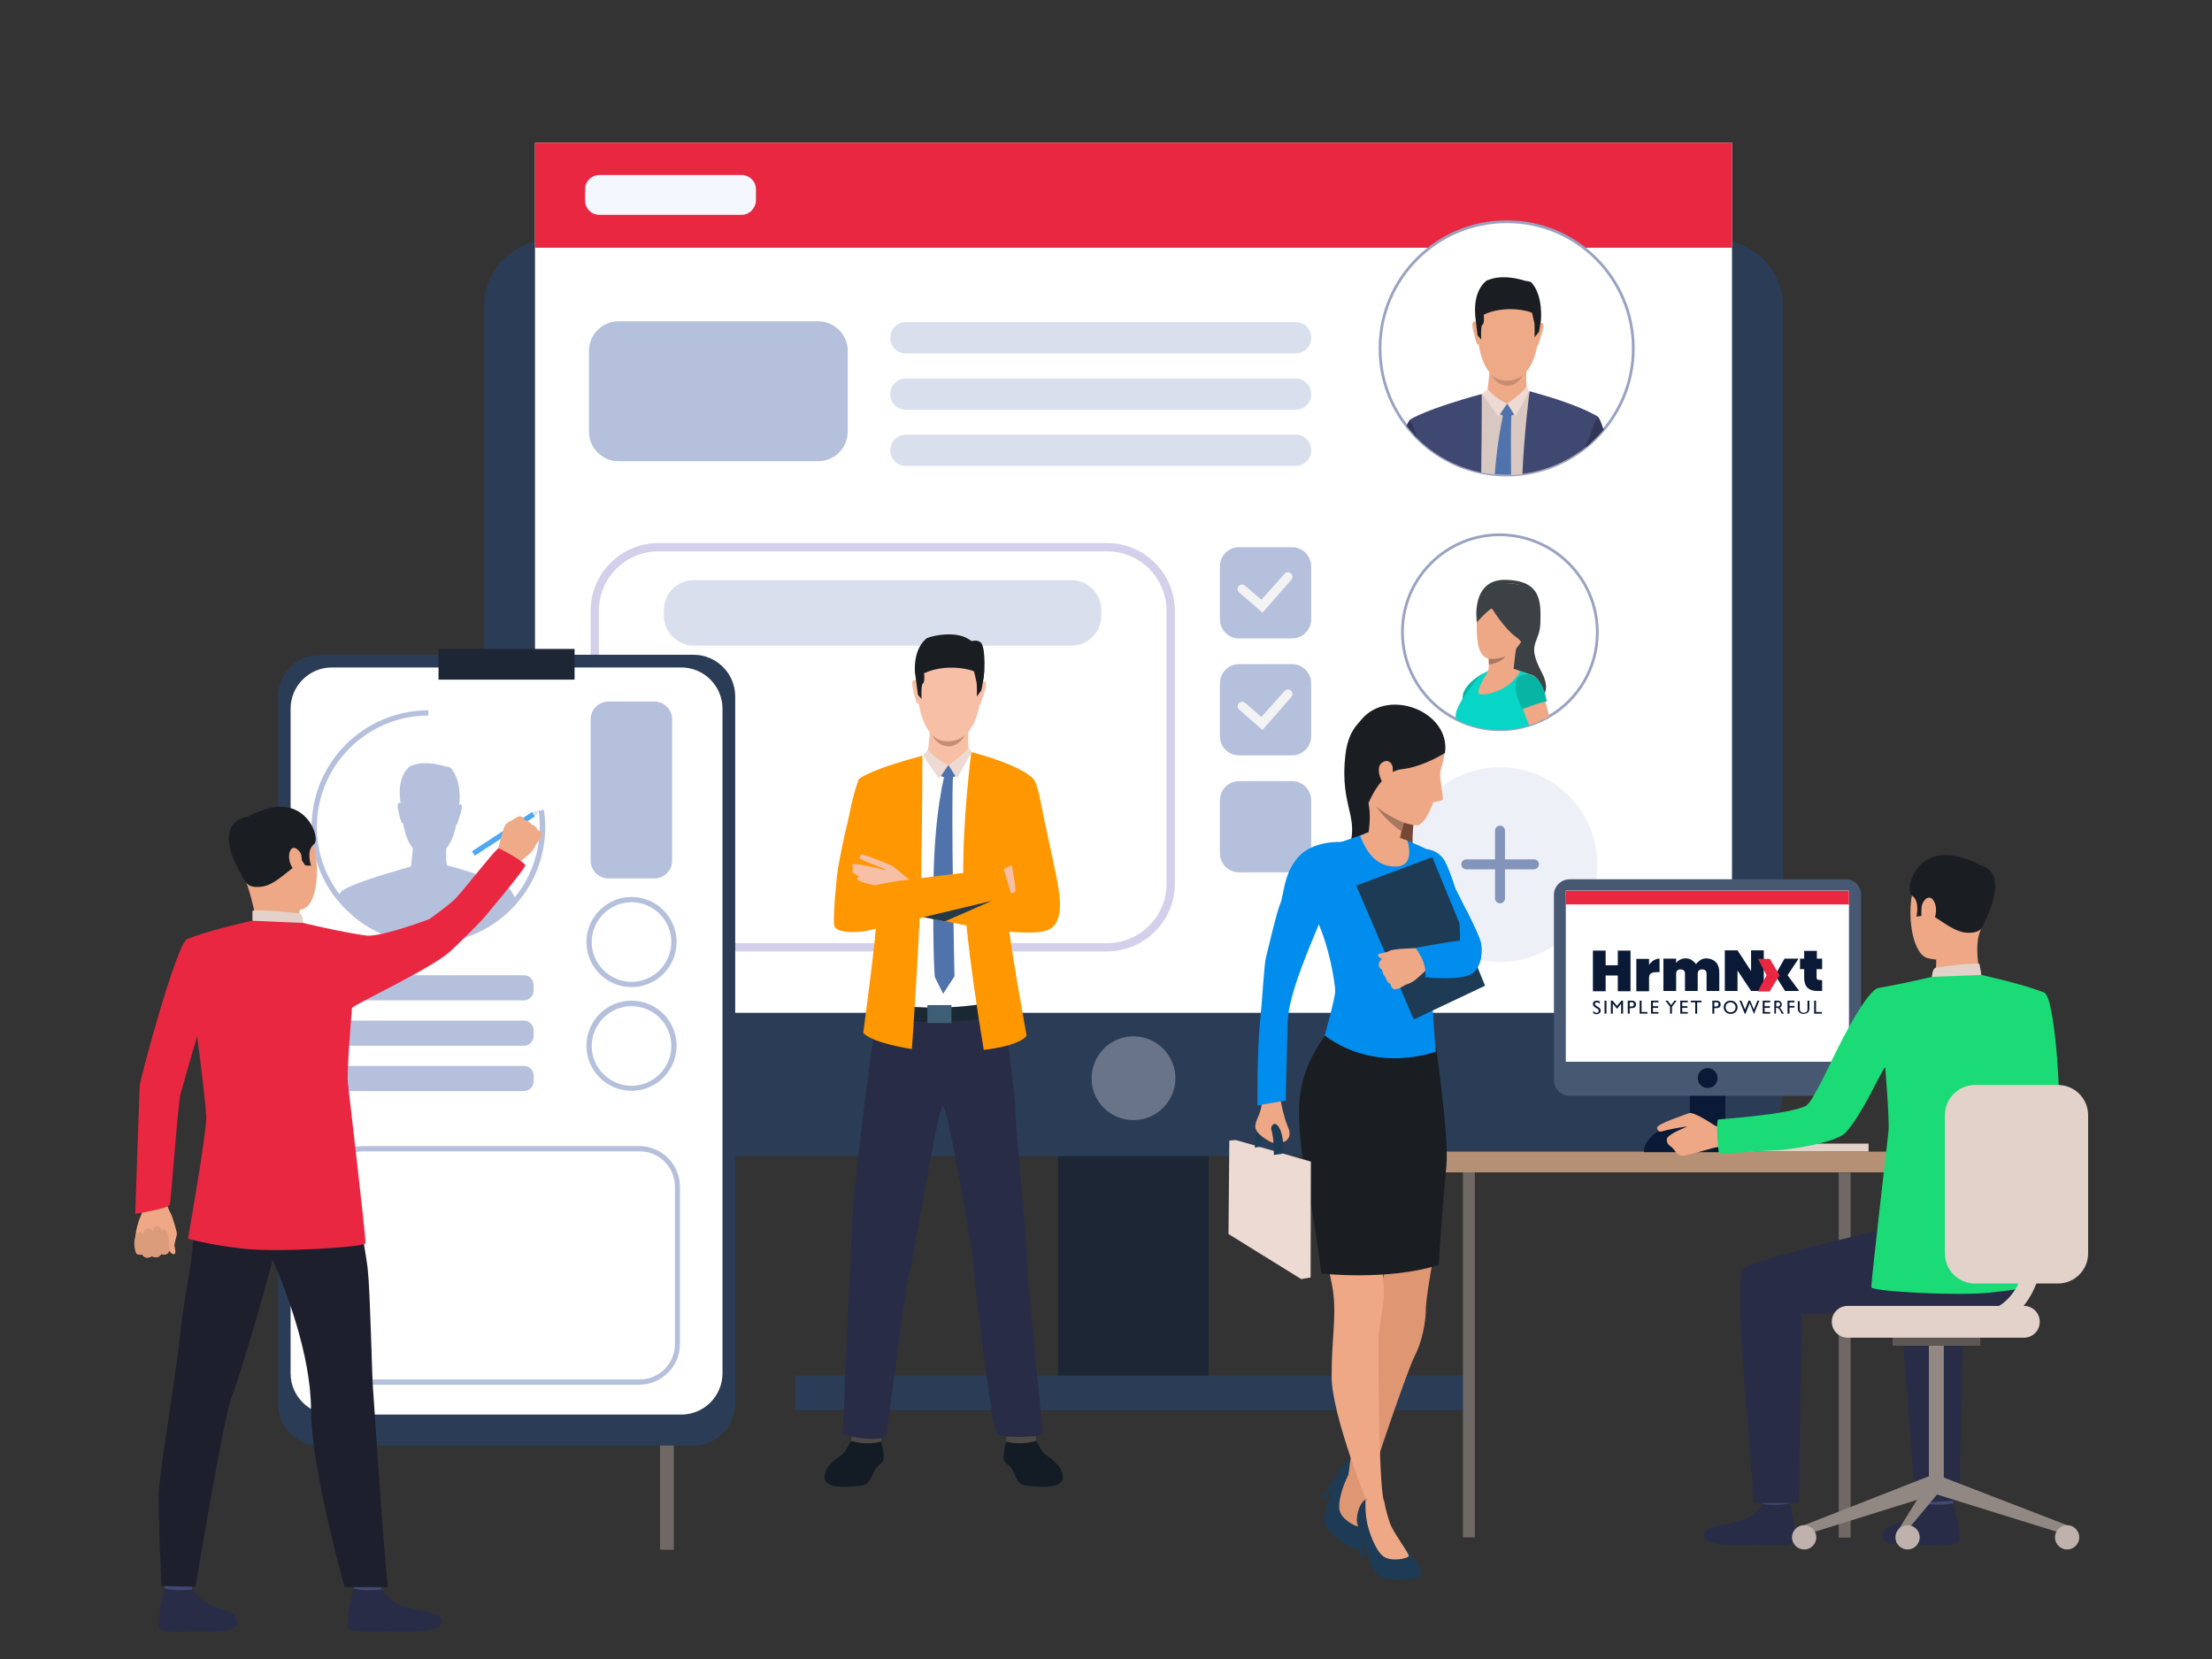 <?xml version="1.0" encoding="utf-8"?>
<!-- Generator: Adobe Illustrator 24.0.1, SVG Export Plug-In . SVG Version: 6.00 Build 0)  -->
<svg version="1.1" id="Layer_1" xmlns="http://www.w3.org/2000/svg" xmlns:xlink="http://www.w3.org/1999/xlink" x="0px" y="0px"
	 viewBox="0 0 800 600" style="enable-background:new 0 0 800 600;" xml:space="preserve">
<rect x="0" y="0" width="800" height="600" fill="#333333" stroke="none"/>
<style type="text/css">
	.st0{fill:#1D2635;}
	.st1{fill:#2B3D56;}
	.st2{fill:#FFFFFF;}
	.st3{fill:#E92741;}
	.st4{fill:#6A7489;}
	.st5{opacity:0.5;}
	.st6{fill:#B5C0DD;}
	.st7{opacity:0.25;}
	.st8{fill:#5242B2;}
	.st9{fill:#FFFFFF;stroke:#99A3C1;stroke-miterlimit:10;}
	.st10{fill:#3C4145;}
	.st11{fill:#EEA886;}
	.st12{fill:#07D6C7;}
	.st13{fill:#A77860;}
	.st14{fill:#08B5A4;}
	.st15{fill:#D9C7C1;}
	.st16{fill:#EEA987;}
	.st17{fill:#1A1E23;}
	.st18{fill:#C78D71;}
	.st19{fill:#EDDAD3;}
	.st20{fill:#5073AB;}
	.st21{fill:#3F4870;}
	.st22{fill:#323657;}
	.st23{fill:#F5F7FF;}
	.st24{fill:#EEF0F7;}
	.st25{fill:#8394BA;}
	.st26{fill:#F3F3F3;}
	.st27{fill:#131C24;}
	.st28{fill:#4F4946;}
	.st29{fill:#282C47;}
	.st30{fill:#F7BFA6;}
	.st31{fill:#1A2833;}
	.st32{fill:#FF9700;}
	.st33{fill:#3E5E78;}
	.st34{fill:#263947;}
	.st35{fill:#706865;}
	.st36{fill:#E2D2CA;}
	.st37{fill:#CCBDB7;}
	.st38{fill:#0A1A36;}
	.st39{fill:#B59074;}
	.st40{fill:#1BDB76;}
	.st41{fill:#EAD8CF;}
	.st42{fill:#DA9B5B;}
	.st43{fill:#424773;}
	.st44{fill:#292C47;}
	.st45{fill:#918783;}
	.st46{fill:#5E5854;}
	.st47{fill:#BFB2AC;}
	.st48{fill:#475872;}
	.st49{enable-background:new    ;}
	.st50{fill:#1D3B54;}
	.st51{fill:#DE9673;}
	.st52{fill:#754836;}
	.st53{fill:#008DED;}
	.st54{fill:#DB9C7C;}
	.st55{fill:#4DA8F2;}
	.st56{fill:#EFAA88;}
	.st57{fill:#1D1F2D;}
	.st58{fill:#DFE1E8;}
	.st59{display:none;}
	.st60{display:inline;}
	.st61{fill:#FFAE73;}
	.st62{fill:#1E3865;}
	.st63{fill:#2C384F;}
	.st64{fill:#3A4968;}
	.st65{fill:#111010;}
	.st66{fill:#F9924F;}
	.st67{fill:#A9C2FF;}
	.st68{fill:#8AA1F2;}
	.st69{fill:#E8F2FA;}
</style>
<g>
	<g>
		<g>
			<rect x="382.7" y="338.5" class="st0" width="54.4" height="165.2"/>
		</g>
		<g>
			<path class="st1" d="M199,418.1h421.9c13.2,0,23.9-10.7,23.9-23.9V110.7c0-13.2-10.7-23.9-23.9-23.9H199
				c-13.2,0-23.9,10.7-23.9,23.9v283.6C175.1,407.4,185.8,418.1,199,418.1z"/>
		</g>
		<g>
			<rect x="193.5" y="51.6" class="st2" width="432.9" height="314.7"/>
		</g>
		<g>
			<rect x="193.5" y="51.6" class="st3" width="432.9" height="38"/>
		</g>
		<g>
			<path class="st4" d="M394.8,390c0,8.4,6.8,15.1,15.1,15.1c8.4,0,15.2-6.8,15.2-15.1c0-8.4-6.8-15.2-15.2-15.2
				C401.6,374.8,394.8,381.6,394.8,390z"/>
		</g>
		<g class="st5">
			<g>
				<g>
					<path class="st6" d="M327.5,127.8h141.2c3,0,5.5-2.5,5.5-5.5V122c0-3-2.5-5.5-5.5-5.5H327.5c-3,0-5.5,2.5-5.5,5.5v0.3
						C322,125.4,324.5,127.8,327.5,127.8z"/>
				</g>
			</g>
		</g>
		<g class="st5">
			<g>
				<g>
					<g>
						<path class="st6" d="M327.5,148.2h141.2c3,0,5.5-2.5,5.5-5.5v-0.3c0-3-2.5-5.5-5.5-5.5H327.5c-3,0-5.5,2.5-5.5,5.5v0.3
							C322,145.7,324.5,148.2,327.5,148.2z"/>
					</g>
				</g>
			</g>
		</g>
		<g class="st5">
			<g>
				<g>
					<path class="st6" d="M327.5,168.5h141.2c3,0,5.5-2.5,5.5-5.5v-0.3c0-3-2.5-5.5-5.5-5.5H327.5c-3,0-5.5,2.5-5.5,5.5v0.3
						C322,166,324.5,168.5,327.5,168.5z"/>
				</g>
			</g>
		</g>
		<g class="st7">
			<g>
				<g>
					<g>
						<path class="st8" d="M400.4,344.1H238.1c-13.5,0-24.5-11-24.5-24.5v-98.7c0-13.5,11-24.5,24.5-24.5h162.3
							c13.5,0,24.5,11,24.5,24.5v98.7C424.9,333.1,413.9,344.1,400.4,344.1z M238.1,199.4c-11.8,0-21.5,9.6-21.5,21.5v98.7
							c0,11.8,9.6,21.5,21.5,21.5h162.3c11.8,0,21.5-9.6,21.5-21.5v-98.7c0-11.8-9.6-21.5-21.5-21.5L238.1,199.4L238.1,199.4z"/>
					</g>
				</g>
			</g>
		</g>
		<g class="st5">
			<g>
				<g>
					<g>
						<path class="st6" d="M250.9,233.5h136.6c6,0,10.8-4.9,10.8-10.8v-2.1c0-6-4.9-10.8-10.8-10.8H250.9c-6,0-10.8,4.9-10.8,10.8
							v2.1C240.1,228.6,245,233.5,250.9,233.5z"/>
					</g>
				</g>
			</g>
		</g>
		<rect x="287.6" y="497.5" class="st1" width="244.7" height="12.5"/>
		<g>
			<path class="st9" d="M577.7,228.7c0,13-7,24.3-17.4,30.4c-2.1,1.2-4.3,2.2-6.7,3c-0.2,0.1-0.4,0.1-0.6,0.2
				c-3.3,1-6.8,1.6-10.5,1.6c-5.6,0-10.9-1.3-15.7-3.7c-11.6-5.8-19.6-17.7-19.6-31.6c0-19.5,15.8-35.2,35.2-35.2
				C562,193.5,577.7,209.3,577.7,228.7z"/>
			<g>
				<path class="st10" d="M534.1,225c0,0-2.4-15.6,10.5-15.3s12.7,8,12.5,15.6s-5.2,7.1,0.4,17.7c5.6,10.6-4.8,10.6-4.8,10.6
					l-8.1-11.1L534.1,225z"/>
			</g>
			<g>
				<path class="st11" d="M543.2,211.2c0,0-8.7,1.4-9.1,13.8c-0.3,12.4,2.4,15,10,12.5c7.6-2.6,10-15.6,10.2-17.6
					C554.5,217.9,554.9,209.7,543.2,211.2z"/>
			</g>
			<g>
				<path class="st12" d="M558.5,254.4c0,3.7-2,6.2-4.9,7.8c-0.2,0.1-0.4,0.1-0.6,0.2c-3.3,1-6.8,1.6-10.5,1.6
					c-5.6,0-10.9-1.3-15.7-3.7c-1.1-2.1,0.5-5.1,3.6-9.7c2.1-3.2,4.2-6.4,7.8-8c5.3-0.8,10.9-0.9,14.9,1.3
					C556.3,245.7,558.4,248.9,558.5,254.4z"/>
			</g>
			<g>
				<path class="st12" d="M532.2,250.4l-4,6.3c0,0,0.3-1,0.7-3.8c0.1-0.5,0.2-1.1,0.3-1.8c0-0.2,0.1-0.4,0.1-0.6l0,0
					c1.7-4,7.1-6.9,7.3-7L532.2,250.4z"/>
			</g>
			<g>
				<path class="st11" d="M560.3,259.1c-2.1,1.2-4.3,2.2-6.7,3c-0.2,0.1-0.4,0.1-0.6,0.2c-0.9-2.3-1.7-4.3-1.8-4.8
					c0-0.1-0.2-0.4-0.3-0.8c-0.7-1.8-2.3-5.7-2.4-8.7c0-2,0.6-3.6,2.6-4.1c0.8-0.2,1.5-0.2,2.1-0.1c2.2,0.4,3.5,2.4,4.2,4.2v0.1
					c0.6,1.5,0.8,2.8,0.8,2.8s0,0.1,0.1,0.4c0.1,0.5,0.4,1.4,0.7,2.7C559.4,255.4,559.8,257.2,560.3,259.1z"/>
			</g>
			<g>
				<path class="st11" d="M549,231.9c-0.8,1.4-1.6,10.3-1.6,10.3s-10.7,4-9.6,1.8c0.5-1,0.6-2.4,0.7-3.5c0-0.9-0.1-1.7-0.1-2.2
					c0-0.2,0-0.4,0-0.4S549.7,230.5,549,231.9z"/>
			</g>
			<g>
				<path class="st10" d="M539.6,220.1c0,0,4.5,7.3,8.6,10.2s2,5.2,2,5.2s10.6-22.4,0.5-23.9c-10.1-1.6-16.3-1.7-16.6,13.5
					C534.1,225,538.7,220,539.6,220.1z"/>
			</g>
			<g>
				<path class="st13" d="M544.5,237.3c-1.6,2.4-6,3.1-6,3.1l0,0c0-0.9-0.1-1.7-0.1-2.2C541.2,238.8,544.5,237.3,544.5,237.3z"/>
			</g>
			<path class="st14" d="M529.3,250.5L529.3,250.5c0,0-0.2,0.5-0.4,2.4l1.6-2.4c0,0,2.8-4,3.8-5.1c1-1,2.4-2,2.4-2
				S531,246.2,529.3,250.5z"/>
			<path class="st14" d="M550.5,256.5c0,0,6.9-2.7,8.9-2.8c0,0-1.4-11-8.1-9.8C544.6,245,550.5,256.5,550.5,256.5z"/>
			<path class="st11" d="M538.3,242.6c0,0-5,7.7-3.3,8.4s10.9-0.9,14.8-8.2C549.8,242.7,543.9,239.7,538.3,242.6z"/>
		</g>
		<g>
			<path class="st9" d="M590.7,126c0,25.2-20.4,45.8-45.8,45.8c-25.3,0-45.8-20.5-45.8-45.8s20.5-45.8,45.8-45.8
				C570.2,80.1,590.7,100.7,590.7,126z"/>
			<g>
				<g>
					<path class="st15" d="M574.8,151.3l-3.4,12.1c-6,4.3-13.1,7.1-20.8,8.1c-1.4,0.2-2.7,0.3-4.1,0.3c-0.5,0-1,0-1.5,0
						c-1.5,0-3-0.1-4.4-0.2c-1.6-0.2-3.2-0.4-4.8-0.7c-6.9-1.4-13.3-4.4-18.7-8.5c-0.6-4-1.3-8.4-2-12.6c3.4-1.3,14.1-4.9,20.9-7.2
						c0.1,0,0.2-0.1,0.3-0.1c0.1-0.1,0.3-0.1,0.4-0.1c0.4-0.1,0.8-0.3,1.1-0.4c0.4-0.1,0.7-0.2,1.1-0.4c1.4-0.5,2.4-0.8,2.7-0.9l0,0
						c0.1,0,0.1,0,0.1,0h0.1l9.1,0.7l1.5,0.1h0.5c0,0,0.1,0,0.2,0.1c0.5,0.1,2.1,0.6,4.3,1.2l0,0
						C562.7,144.3,571.5,147.5,574.8,151.3z"/>
				</g>
				<g>
					<path class="st16" d="M547.3,103.2c0,0,10.9,1.8,9.1,18.9c-1.9,17.1-11.5,15.6-12.1,15.6s-9.7,0.2-10.2-20.7
						C534.1,117,533.9,101.6,547.3,103.2z"/>
				</g>
				<g>
					<path class="st16" d="M552.1,132.7c0,0-0.4,7,0.3,8.6c0.7,1.5-8.8,6.4-14.6,0.9c0,0,1.2-7.7,0.8-10.4
						C538.2,129,552.1,132.7,552.1,132.7z"/>
				</g>
				<g>
					<path class="st16" d="M556.6,117.3c0,0,1.2-1.3,1.6,0c0.4,1.3-1.9,7.1-1.8,7.3c0,0-0.2,0.5-0.5,0.2
						C555.6,124.6,556.6,117.3,556.6,117.3z"/>
				</g>
				<g>
					<path class="st16" d="M534.2,116.8c0,0-1.2-1.3-1.6,0c-0.5,1.3,1.3,7,1.5,7.4c0,0,0.4,0.6,0.7,0.3
						C535,124.2,534.2,116.8,534.2,116.8z"/>
				</g>
				<g>
					<path class="st17" d="M557.3,115.9c-0.4,2.3-0.7,4.1-0.7,4.1l-1.6,2c0,0,0.1-4.6-0.1-5.3c-0.1-0.3-0.2-0.8-0.3-1.3
						c-0.2-0.9-0.4-1.8-0.5-2.2c-0.2-0.5-9.4-3.2-17.5,0.6c0,0,0.1,0.7,0.1,1.5c0,0.9-0.1,1.9-0.5,2.1c-0.8,0.3-0.5,5.4-0.5,5.4
						l-1.3-1.5c0,0-0.4-2.7-0.7-5.7l0,0c-0.1-0.7-0.2-1.4-0.2-2.2c-0.2-3.1,0.1-8.6,4.1-11.9c2.7-1.2,7-2.1,14.2,0.1
						c0,0,1.6,0.1,2.1,0.6C558.2,107,557.3,115.9,557.3,115.9z"/>
				</g>
				<path class="st18" d="M539.3,135.4c0,0,1.7,2.4,5.8,2.3c4-0.1,5.8-2.2,5.8-2.2s-1.9,4-5.8,4
					C541.2,139.4,539.3,135.4,539.3,135.4z"/>
				<path class="st16" d="M536.6,142.3c0,0,2.9,5.1,8.5,5.6c3.5,0.3,6.6-4.2,8-6.3C553.1,141.5,545.2,138.1,536.6,142.3z"/>
				<path class="st19" d="M552.1,139.9c0,0-2.2,2.9-7,6l3,4.6l5-9L552.1,139.9z"/>
				<path class="st19" d="M538,140.6c0,0,2.8,3.6,7.1,5.4l-3.2,4.7l-5.7-8.2L538,140.6z"/>
				<path class="st20" d="M545.1,146l2.5,3.9c0,0-2.7,1.5-5.1-0.1L545.1,146z"/>
				<path class="st21" d="M577.7,150.5c-0.4,1.6-1.1,3.8-2.8,10.1c-0.5,0.5-1.1,0.9-1.6,1.3c-0.6,0.5-1.2,1-1.9,1.4
					c-6,4.3-13.1,7.1-20.8,8.1c0.7-15.9,2.6-29.9,2.6-29.9c1.5,0.4,2.9,0.8,4.2,1.2l0,0c11.6,3.3,17.5,6.3,19.5,7.4l0,0
					C577.4,150.4,577.7,150.5,577.7,150.5z"/>
				<path class="st21" d="M535.7,170.9c-6.9-1.4-13.3-4.4-18.7-8.5c-1.6-1.3-3.2-2.6-4.6-4.1c-0.3-0.3-0.6-0.6-0.8-0.9
					c-0.8-3.4-1.3-5.6-1.4-5.8l0,0c0,0,5.7-3.7,25.7-9.1l0,0C535.9,143,535.9,155.9,535.7,170.9z"/>
				<path class="st20" d="M546.6,150.2c-0.2,4.2-0.2,12.3-0.1,21.5c-0.5,0-1,0-1.5,0c-1.5,0-3-0.1-4.4-0.2c0.9-11.4,2.4-18.5,3-21.4
					c0.2-0.9,0.4-1.4,0.4-1.4l2.7,0.4C546.6,149.6,546.6,149.9,546.6,150.2z"/>
				<g>
					<path class="st22" d="M580,155.4c-1.6,1.9-3.3,3.6-5.1,5.2c-0.5,0.5-1.1,0.9-1.6,1.3l4.4-11.4
						C578.8,151.4,579.6,154.6,580,155.4z"/>
				</g>
				<g>
					<path class="st22" d="M512.4,158.3c-0.3-0.3-0.6-0.6-0.8-0.9c-1-1.1-2-2.2-2.9-3.4c0.5-1.2,1-2.1,1.5-2.4l0,0L512.4,158.3z"/>
				</g>
			</g>
		</g>
		<path class="st23" d="M268.2,77.7h-51.4c-2.9,0-5.2-2.3-5.2-5.2v-4c0-2.9,2.3-5.2,5.2-5.2h51.4c2.9,0,5.2,2.3,5.2,5.2v4
			C273.3,75.4,271,77.7,268.2,77.7z"/>
		<g>
			<ellipse class="st24" cx="542.5" cy="312.7" rx="35.2" ry="35.2"/>
			<g>
				<g>
					<path class="st25" d="M542.5,326.7c-1,0-1.8-0.8-1.8-1.8v-24.5c0-1,0.8-1.8,1.8-1.8s1.8,0.8,1.8,1.8v24.5
						C544.3,325.9,543.5,326.7,542.5,326.7z"/>
				</g>
			</g>
			<g>
				<g>
					<path class="st25" d="M554.8,314.4h-24.5c-1,0-1.8-0.8-1.8-1.8s0.8-1.8,1.8-1.8h24.5c1,0,1.8,0.8,1.8,1.8
						C556.5,313.6,555.8,314.4,554.8,314.4z"/>
				</g>
			</g>
		</g>
		<g>
			<g>
				<path class="st6" d="M467.3,230.9h-19.2c-3.8,0-6.9-3.1-6.9-6.9v-19.2c0-3.8,3.1-6.9,6.9-6.9h19.2c3.8,0,6.9,3.1,6.9,6.9V224
					C474.2,227.8,471.1,230.9,467.3,230.9z"/>
			</g>
			<g>
				<g>
					<g>
						<path class="st26" d="M456.6,221.6l-8.4-7.3c-0.7-0.6-0.8-1.6-0.2-2.3c0.6-0.7,1.6-0.8,2.3-0.2l5.9,5.1l8.4-9.4
							c0.6-0.7,1.6-0.7,2.3-0.1c0.7,0.6,0.7,1.6,0.1,2.3L456.6,221.6z"/>
					</g>
				</g>
			</g>
		</g>
		<g>
			<g>
				<g>
					<path class="st6" d="M467.3,273.2h-19.2c-3.8,0-6.9-3.1-6.9-6.9v-19.2c0-3.8,3.1-6.9,6.9-6.9h19.2c3.8,0,6.9,3.1,6.9,6.9v19.2
						C474.2,270.1,471.1,273.2,467.3,273.2z"/>
				</g>
			</g>
			<g>
				<g>
					<g>
						<path class="st26" d="M456.6,264l-8.4-7.3c-0.7-0.6-0.8-1.6-0.2-2.3c0.6-0.7,1.6-0.8,2.3-0.2l5.9,5.1l8.4-9.4
							c0.6-0.7,1.6-0.7,2.3-0.1c0.7,0.6,0.7,1.6,0.1,2.3L456.6,264z"/>
					</g>
				</g>
			</g>
		</g>
		<g>
			<g>
				<g>
					<path class="st6" d="M467.3,315.5h-19.2c-3.8,0-6.9-3.1-6.9-6.9v-19.2c0-3.8,3.1-6.9,6.9-6.9h19.2c3.8,0,6.9,3.1,6.9,6.9v19.2
						C474.2,312.4,471.1,315.5,467.3,315.5z"/>
				</g>
			</g>
		</g>
		<g>
			<path class="st27" d="M308.2,520.2c0,0-1.7,3.8-3.1,5.3s-6.8,4.2-6.9,8.6c0,4.8,9.1,3.5,12.7,3.3s3.9-2.8,5.4-5.5s3-2.3,3.3-4.5
				s-1.2-7.1-1.2-7.1L308.2,520.2z"/>
			<path class="st28" d="M308.1,518.8l-0.3,2.3c0,0,5.6,1.9,11,0.2l-0.3-3.1L308.1,518.8z"/>
			<path class="st27" d="M374.4,520.2c0,0,1.7,3.8,3.1,5.3s6.8,4.2,6.9,8.6c0,4.8-9.1,3.5-12.7,3.3s-3.9-2.8-5.4-5.5s-3-2.3-3.3-4.5
				s1.2-7.1,1.2-7.1L374.4,520.2z"/>
			<path class="st28" d="M374.5,518.8l0.3,2.3c0,0-5.6,1.9-11,0.2l0.3-3.1L374.5,518.8z"/>
			<path class="st29" d="M371.6,458c0,5.9,5.6,60.2,5.6,60.2c-0.6,2-14.3,1.7-16.4,0.7s-8.3-54.8-8.7-60.8
				c-0.4-6-9.3-58.1-11.1-57.9c-1.9,0.2-10.7,56-12.2,60.6s-8.2,58.6-8.2,58.6c-4.7,2.6-15.8-0.6-15.8-0.6s2.3-55.5,2.6-57.1
				c0.4-2.5,0-9.2,1.1-24c1-13.3,4.5-42.1,6.7-57.8c0.1-0.6,0.2-1.1,0.2-1.6c0.4-3,0.8-5.3,0.9-6.4c0.1-0.5,0.1-0.7,0.1-0.7
				c0.6-0.3,1.2-0.5,1.9-0.7c15.6-5.2,45.2-4.9,45.2-4.9s0.4,5.3,0.4,5.6c0,0.3,0.1,0.8,0.2,1.4c0.2,1.4,0.4,3.4,0.7,5.8
				c0,0,0,0,0,0.1s0,0.1,0,0.2c1,8.5,2.5,20.9,2.4,22.2C366.9,402.9,371.6,452,371.6,458z"/>
			<g>
				<path class="st2" d="M373.8,282.2l-7.6,27.4c-0.3,0.9-0.6,2-0.9,3.3l0,0l0,0c-1.3,4.9-2.9,12.3-3.3,20.6
					c-0.3,5.6,0.7,28.3,0.7,28.3s-11.6,4.3-28.9,3.2c0,0-18.6-0.4-17.1-11.9c4-30.2,0.1-42.7-0.4-45.7c0,0-2.2-13.9-4-26.2
					c5.2-2,27.3-10.2,27.3-10.2l11.6,0.9C351.1,272,368.7,276.3,373.8,282.2z"/>
			</g>
			<g>
				<path class="st30" d="M345.3,232.3c0,0,11.3,1.9,9.4,19.6s-11.9,16.2-12.6,16.1c-0.7,0-10,0.2-10.5-21.4
					C331.6,246.7,331.4,230.6,345.3,232.3z"/>
			</g>
			<g>
				<path class="st30" d="M350.3,263c0,0-0.4,7.3,0.3,8.9c0.7,1.6-9.1,6.6-15.2,0.9c0,0,1.2-8,0.8-10.8
					C335.9,259.1,350.3,263,350.3,263z"/>
			</g>
			<g>
				<path class="st30" d="M354.9,247c0,0,1.3-1.3,1.7,0c0.4,1.3-2,7.3-1.9,7.6c0,0-0.2,0.5-0.5,0.2C353.9,254.5,354.9,247,354.9,247
					z"/>
			</g>
			<g>
				<path class="st30" d="M331.7,246.5c0,0-1.2-1.4-1.7,0c-0.5,1.3,1.3,7.3,1.5,7.7c0,0,0.4,0.6,0.7,0.3
					C332.6,254.2,331.7,246.5,331.7,246.5z"/>
			</g>
			<g>
				<path class="st17" d="M355.7,245.5c-0.4,2.4-0.8,4.2-0.8,4.2l-1.6,2.2c0,0,0.1-4.8-0.2-5.5c-0.1-0.3-0.2-0.8-0.3-1.3
					c-0.2-0.9-0.4-1.9-0.5-2.2c-0.2-0.5-9.7-3.3-18.1,0.6c0,0,0.1,0.7,0.1,1.5c0,0.9-0.1,2-0.5,2.2c-0.8,0.3-0.5,5.6-0.5,5.6
					l-1.3-1.5c0,0-0.4-2.8-0.8-5.9l0,0c-0.1-0.7-0.2-1.5-0.3-2.2c-0.2-3.2,0.1-9,4.3-12.4c2.8-1.2,10.4-2.4,14.7,0.1
					c0,0,2.3,1.4,2.8,1.9C357.2,237.6,355.7,245.5,355.7,245.5z"/>
			</g>
			<path class="st18" d="M337,265.7c0,0,1.8,2.5,6,2.4s6-2.3,6-2.3s-2,4.2-6,4.1C339,269.9,337,265.7,337,265.7z"/>
			<path class="st30" d="M334.2,272.9c0,0,3,5.3,8.8,5.8c3.7,0.3,6.8-4.3,8.3-6.6C351.3,272.1,343.1,268.6,334.2,272.9z"/>
			<path class="st19" d="M350.3,270.4c0,0-2.3,3-7.2,6.3l3.1,4.7l5.2-9.4L350.3,270.4z"/>
			<path class="st19" d="M335.6,271.1c0,0,2.9,3.7,7.4,5.6l-3.4,4.9l-5.8-8.3L335.6,271.1z"/>
			<path class="st20" d="M343,276.7l2.6,4c0,0-2.8,1.6-5.3-0.1L343,276.7z"/>
			<path class="st31" d="M316,367.2c0,0,14.2,5.2,46.3,0.3l-0.4-5.8c0,0-18.6,5.5-45.3,0.8L316,367.2z"/>
			<path class="st32" d="M351.3,272c0,0-3.3,24.8-2.9,46.2c0.5,21.4,7.4,61.5,7.4,61.5s12.4-1.2,15.5-5.1c0,0-7.1-38.6-6.9-44.3
				c0.2-5.7,9.1-48.8,9.1-48.8S370,277,351.3,272z"/>
			<path class="st32" d="M333.6,273.3c0,0,0,23.5-0.5,44.9s-3.3,61.2-3.3,61.2s-14.5-2.1-17.6-5.9c0,0,5.1-37.5,4.9-43.2
				s-6.6-48.3-6.6-48.3S312.7,278.9,333.6,273.3z"/>
			<rect x="335.4" y="363.5" class="st33" width="8.7" height="6.5"/>
			<path class="st20" d="M341.8,279.7c0,0-3.9,13.3-4.2,39.7c-0.3,26.4,0.5,34,0.5,34l3,6l4.1-6.3c0,0-1.3-60.8-0.5-73L341.8,279.7z
				"/>
			<path class="st30" d="M358.1,316.8c0,0,5.8-2.9,6.6-3.4c0.8-0.5,10.4-1.9,11.6-1.9s1.3,1,0.9,1.4c-0.3,0.3-10,1.9-10.1,2.2
				c-0.2,0.2,0.8,0.1,0.8,0.1s10.4-0.2,11.1,0.5s-0.1,1.4-0.5,1.5c0,0,0.9,1.1-0.1,1.5c-1.1,0.4-2.6,0.7-2.6,0.7s1.4,0.7,0.5,1.3
				c-0.9,0.6-11.9,4-11.9,4S360.2,317.1,358.1,316.8z"/>
			<path class="st32" d="M377.9,336.7c-7.5,1.8-24.8-1.1-31.4-2.6c-1.4-0.3-3-0.6-4.6-0.9l0,0c-2.7-0.5-5.5-1-7.8-1.5l0,0
				c-2.8-0.5-4.8-0.8-4.8-0.8s36.4-8.2,37.7-8.2c1.3,0-3.4-21.3-3.4-21.3s-4.7-17.8-2.3-24.8c0,0,9.2,2.8,12.2,4.9
				c1.7,1.2,2.9,8.9,4,14.2c1.4,6.7,4.8,21.8,5.2,25C383.1,323.7,385.4,334.9,377.9,336.7z"/>
			<path class="st32" d="M322.2,276.8c0,0-11.2,3.8-11.7,5.3c-2.3,6.1-3.3,12.8-4,15.5c-0.9,3.3-2.9,13.1-3.4,16.3
				c-0.7,4.1-1.9,18.6-1.4,20.8c0.7,2.8,7.3,2.6,10.9,2.1c3.6-0.6,53.3-12.7,53.3-12.7s-2.8-9.3-3-10.1c0,0-38.3,4.4-43.2,5.4
				c-2.8,0.6-3.4,0.8-3.4,0.8S324.8,285.5,322.2,276.8z"/>
			<path class="st30" d="M328.9,318.2c0,0-5-4.1-5.7-4.7c-0.7-0.7-9.8-4.1-11-4.4c-1.2-0.2-1.4,0.7-1.3,1.2c0.2,0.8,9.4,3.9,9.5,4.2
				c0.1,0.3-0.8,0-0.8,0s-10.1-2.4-11-1.9s-0.2,1.3,0.2,1.6c0,0-1.2,0.9-0.2,1.5c1,0.7,2.3,1.3,2.3,1.3s-1.5,0.4-0.7,1.2
				c0.7,0.8,6.1,2,6.1,2S326.7,318,328.9,318.2z"/>
			<path class="st34" d="M358.7,325.8l-16.9,7.4l0,0c-2.7-0.5-5.5-1-7.8-1.5L358.7,325.8z"/>
			<path class="st17" d="M350.6,232.2c0,0,2.8-1.4,4.3,0.4c1.5,1.9,1.7,11.9-0.2,15.8C352.9,252.3,355,234.7,350.6,232.2z"/>
		</g>
		<rect x="238.7" y="332.2" class="st35" width="5" height="228.3"/>
		<path class="st1" d="M250.8,522.8H115.7c-8.3,0-15.1-6.7-15.1-15.1V251.9c0-8.3,6.7-15.1,15.1-15.1h135.1
			c8.3,0,15.1,6.7,15.1,15.1v255.8C265.8,516,259.1,522.8,250.8,522.8z"/>
		<path class="st2" d="M246.4,511.6H120c-8.2,0-14.9-6.7-14.9-14.9V256.3c0-8.2,6.7-14.9,14.9-14.9h126.4c8.2,0,14.9,6.7,14.9,14.9
			v240.4C261.3,504.9,254.6,511.6,246.4,511.6z"/>
		<rect x="158.6" y="234.7" class="st0" width="49.2" height="11.1"/>
		<g>
			<g>
				<g>
					<g>
						<path class="st6" d="M231.2,500.8h-100c-8.1,0-14.7-6.6-14.7-14.7v-56.9c0-8.1,6.6-14.7,14.7-14.7h100
							c8.1,0,14.7,6.6,14.7,14.7v56.9C245.9,494.2,239.3,500.8,231.2,500.8z M131.3,416.4c-7.1,0-12.8,5.7-12.8,12.8v56.9
							c0,7.1,5.7,12.8,12.8,12.8h100c7.1,0,12.8-5.7,12.8-12.8v-56.9c0-7.1-5.7-12.8-12.8-12.8H131.3z"/>
					</g>
				</g>
			</g>
		</g>
		<g>
			<g>
				<path class="st22" d="M141.6,363.2C141.6,363.1,141.5,363.1,141.6,363.2L141.6,363.2z"/>
			</g>
		</g>
		<g>
			<path class="st6" d="M228.4,357c-9,0-16.3-7.3-16.3-16.3s7.3-16.3,16.3-16.3s16.3,7.3,16.3,16.3S237.4,357,228.4,357z
				 M228.4,326.3c-7.9,0-14.4,6.5-14.4,14.4s6.5,14.4,14.4,14.4s14.4-6.5,14.4-14.4C242.8,332.8,236.3,326.3,228.4,326.3z"/>
		</g>
		<g>
			<path class="st6" d="M228.4,394.5c-9,0-16.3-7.3-16.3-16.3s7.3-16.3,16.3-16.3s16.3,7.3,16.3,16.3S237.4,394.5,228.4,394.5z
				 M228.4,363.9c-7.9,0-14.4,6.5-14.4,14.4s6.5,14.4,14.4,14.4s14.4-6.5,14.4-14.4C242.8,370.3,236.3,363.9,228.4,363.9z"/>
		</g>
		<g>
			<path class="st6" d="M154.9,341.4c-1.3,0-2.7-0.1-4-0.2c-1.5-0.1-3-0.4-4.4-0.7c-6.2-1.3-12.2-4-17.2-7.9
				c-1.5-1.1-2.9-2.4-4.3-3.8c-0.3-0.3-0.5-0.5-0.8-0.8c-0.9-1-1.8-2-2.7-3.1c-5.8-7.4-8.8-16.4-8.8-25.8
				c0-23.3,18.9-42.2,42.2-42.2v1.9c-22.2,0-40.3,18.1-40.3,40.3c0,9,2.9,17.5,8.4,24.6c0.8,1,1.7,2,2.6,3c0.2,0.2,0.5,0.5,0.7,0.8
				c1.3,1.3,2.6,2.5,4.1,3.6c4.8,3.7,10.5,6.3,16.5,7.5c1.4,0.3,2.8,0.5,4.2,0.6c1.3,0.1,2.6,0.2,3.9,0.2c0.5,0,0.9,0,1.3,0
				c1.2,0,2.4-0.1,3.6-0.3c6.6-0.8,12.9-3.3,18.3-7.1c0.6-0.4,1.1-0.8,1.7-1.2c0.5-0.4,0.9-0.8,1.4-1.2c1.6-1.4,3.1-2.9,4.5-4.6
				c6.1-7.2,9.4-16.5,9.4-25.9c0-2-0.1-4-0.4-5.9l1.9-0.3c0.3,2,0.5,4.1,0.5,6.2c0,9.9-3.5,19.6-9.9,27.1c-1.4,1.7-3,3.3-4.7,4.8
				c-0.5,0.4-1,0.8-1.5,1.2c-0.6,0.4-1.1,0.9-1.7,1.3c-5.7,4-12.3,6.6-19.2,7.4c-1.2,0.2-2.5,0.3-3.8,0.3
				C155.9,341.4,155.4,341.4,154.9,341.4z"/>
		</g>
		<path class="st6" d="M184.4,321.6c-0.1-0.2-0.3-0.3-0.4-0.5c0-0.1-0.1-0.1-0.2-0.2l0,0l0,0c-7.9-4.4-22.1-7.9-22.1-7.9
			c-0.4-0.9-0.4-4.2-0.3-6.2c1.5-1.7,2.8-4.4,3.6-8.6c0.2,0.2,0.4-0.2,0.4-0.2c-0.1-0.2,2-5.4,1.6-6.6c-0.2-0.7-0.7-0.6-1-0.4
			c0.1-0.3,0.1-0.6,0.2-0.9c0,0,0.8-7.9-3.2-12.4c-0.4-0.4-1.9-0.5-1.9-0.5c-6.5-2-10.3-1.1-12.8-0.1c-3.6,2.9-3.9,8-3.7,10.7
			c0.1,0.7,0.1,1.3,0.2,2l0,0c0,0.3,0.1,0.5,0.1,0.7c-0.3-0.2-0.8-0.3-1,0.3c-0.4,1.2,1.1,6.3,1.3,6.6c0,0,0.3,0.5,0.6,0.3l0,0
			c0.7,4.5,2.1,7.3,3.5,9.1c-0.1,2.6-0.6,5.7-0.7,6.6l0,0c-3.3,1-19.8,5.4-24.8,8.7c-0.5,0.3-0.9,1-1.4,2.1c0.8,1.1,1.7,2.1,2.6,3.1
			c0.2,0.3,0.5,0.5,0.8,0.8c1.3,1.3,2.7,2.5,4.2,3.7c4.9,3.7,10.6,6.4,16.9,7.7c1.4,0.3,2.8,0.5,4.3,0.6c1.3,0.1,2.6,0.2,4,0.2
			c0.5,0,0.9,0,1.4,0c1.3,0,2.5-0.1,3.7-0.3c6.9-0.8,13.3-3.4,18.8-7.3c0.6-0.4,1.1-0.8,1.7-1.3c0.5-0.4,1-0.8,1.4-1.2
			c1.7-1.4,3.2-3,4.6-4.7C185.8,323.9,185,322.4,184.4,321.6z"/>
		<g>
			<g>
				<rect x="626.9" y="413.6" class="st36" width="48.9" height="2.9"/>
			</g>
			<g>
				<rect x="665" y="424.1" class="st35" width="4.3" height="132"/>
			</g>
			<g>
				<rect x="600.5" y="412.8" class="st37" width="34" height="4.1"/>
			</g>
			<g>
				<rect x="611.1" y="377.4" class="st38" width="12.9" height="39.1"/>
			</g>
			<g>
				<rect x="505.1" y="416.5" class="st39" width="188.2" height="7.5"/>
			</g>
			<g>
				<path class="st40" d="M729.4,371.2c0,0,2.1,28.9-3.6,32.3c-3.5,2.2-17.6,9.5-17.2,10.8c0.4,1.4,8,12.2,8,12.2
					s27.1-17.8,27.9-23.4c0.9-5.5-1.3-42.3-5.1-44c-2.8-1.3-4.3-0.2-7.8,2.4C726.8,365.1,729.4,371.2,729.4,371.2z"/>
			</g>
			<g>
				<g>
					<g>
						<path class="st41" d="M680.1,379.4l-2.4-0.9c0,0,3-7,4.3-6.8c1.5,0.2,3.4,0.7,3.4,0.7L680.1,379.4z"/>
					</g>
				</g>
			</g>
			<g>
				<g>
					<g>
						<path class="st42" d="M679.6,380.6c0.3-0.2,5.1-9.4,5.1-9.4l10.2,1.4l-5.5,10.8L679.6,380.6z"/>
					</g>
				</g>
			</g>
			<g>
				<g>
					<g>
						<path class="st43" d="M696.1,538c0,0,0.8,5.8,0.9,6.7c0.1,0.9,9.4-0.5,9.4-0.5l0.7-7C707.2,537.2,697.3,537.2,696.1,538z"/>
					</g>
				</g>
			</g>
			<g>
				<g>
					<g>
						<path class="st44" d="M697,544c0,0-2.9,3.5-5.8,5.1c-2.8,1.5-7.3,2.1-9,3.7c-1.2,1.1-4.4,6.1,7.4,6
							c11.8-0.1,17.5,0.7,18.7-1.2c1.3-1.9-1.8-14-1.8-14S703.7,544.6,697,544z"/>
					</g>
				</g>
			</g>
			<g>
				<g>
					<g>
						<path class="st43" d="M636.8,538.1c0,0,0.8,5.8,0.9,6.7c0.1,0.9,9.4-0.5,9.4-0.5l0.7-7C647.9,537.3,638,537.2,636.8,538.1z"/>
					</g>
				</g>
			</g>
			<g>
				<g>
					<g>
						<path class="st44" d="M637.7,544c0,0-2.9,3.5-5.8,5.1c-2.8,1.5-13.3,2.8-15,4.4c-1.2,1.1-3.2,5.8,13.4,5.3
							c11.8-0.3,17.5,0.7,18.7-1.2c1.3-1.9-1.8-14-1.8-14S644.6,544.7,637.7,544z"/>
					</g>
				</g>
			</g>
			<g>
				<g>
					<g>
						<path class="st44" d="M726,437.1c0,0-33.7,5.7-41.3,6.9c-7.6,1.2-48.8,11.4-54,14.6c-4.1,2.5,2.2,62.2,3.6,85h16.2l1.2-68.4
							c19.5,0.5,33.4-4.6,47.6-2.4c14.2,2.2,26,5.2,35-6.9C734.4,465.9,734.7,439.7,726,437.1z"/>
					</g>
				</g>
			</g>
			<g>
				<g>
					<g>
						<path class="st44" d="M692.8,543.6l15.8-1l1.5-67.5c8.4,0.2,11.3-0.3,18-1.1l12.8-29.7c-11.2,2.2-47.1,11.3-51.8,14.2
							C685.1,461,691.4,520.8,692.8,543.6z"/>
					</g>
				</g>
			</g>
			<g>
				<g>
					<g>
						<path class="st11" d="M710.5,310.9c0,0-12.3-3.4-17,6.2s-2.6,27.7,3.6,29.4c6.2,1.7,15.2-0.3,17.7-6.2c2.6-6,4.6-14.4,4-19.9
							C718.3,314.9,713.8,312.2,710.5,310.9z"/>
					</g>
				</g>
			</g>
			<g>
				<g>
					<g>
						<path class="st11" d="M700.3,344.6c0,0,0.1,7.3-0.7,8.8c-0.8,1.6,17.2,1.2,17.2,1.2s-2.8-8.7-1.2-16.2
							C717.2,331.1,700.3,344.6,700.3,344.6z"/>
					</g>
				</g>
			</g>
			<g>
				<g>
					<g>
						<path class="st17" d="M716.6,335.7c0,0-1,2-5.6,1.6c-4.7-0.3-10.8-5.9-12.8-6.4s-2.1-1.6-2.1-1.6l-1,1.9l-2,0.3
							c0,0,1.4-5.6-1.6-7.6s1.4-17.9,16.5-14.1c0,0,11.6,2.1,11.7,8.6C719.8,324.8,718.8,332.2,716.6,335.7z"/>
					</g>
				</g>
			</g>
			<g>
				<g>
					<g>
						<path class="st36" d="M698.7,353.3c0,0,0.1-3,1.4-3.3c1.3-0.3,14.1-2,15.8-1.4l0.7,3.9C716.6,352.5,713.4,354.5,698.7,353.3z"
							/>
					</g>
				</g>
			</g>
			<g>
				<g>
					<g>
						<path class="st11" d="M695,327.9c0.3-2.4,3.1-5.2,4.7-1.4s-1.1,9.3-2.8,9C695.1,335.2,694.6,331.2,695,327.9z"/>
					</g>
				</g>
			</g>
			<g>
				<g>
					<g>
						<path class="st22" d="M645.1,388.3C645.2,388.3,645.2,388.3,645.1,388.3C645.1,388.4,645.1,388.4,645.1,388.3z"/>
					</g>
				</g>
			</g>
			<g>
				<g>
					<g>
						<path class="st17" d="M714.1,312.7c0,0,15-0.7,2.6,22.8L714.1,312.7z"/>
					</g>
				</g>
			</g>
			<g>
				<g>
					<polygon class="st45" points="747.6,551.6 746.5,554.8 699.2,540.1 701.5,533.8 					"/>
				</g>
			</g>
			<g>
				<g>
					<rect x="697.6" y="486.5" class="st45" width="5.4" height="51.4"/>
				</g>
			</g>
			<g>
				<g>
					<rect x="684.5" y="483.7" class="st46" width="31.7" height="3"/>
				</g>
			</g>
			<g>
				<g>
					<polygon class="st45" points="652.5,551.6 653.7,554.8 700.9,540.1 698.9,533.4 					"/>
				</g>
			</g>
			<g>
				<g>
					<polygon class="st45" points="685.9,554.4 685.9,558.1 700.9,540.1 698.9,533.4 					"/>
				</g>
			</g>
			<g>
				<g>
					<path class="st47" d="M648.1,556c0,2.4,2,4.4,4.4,4.4s4.4-2,4.4-4.4s-2-4.4-4.4-4.4S648.1,553.6,648.1,556z"/>
				</g>
			</g>
			<g>
				<g>
					<path class="st47" d="M685.5,556c0,2.4,2,4.4,4.4,4.4s4.4-2,4.4-4.4s-2-4.4-4.4-4.4S685.5,553.6,685.5,556z"/>
				</g>
			</g>
			<g>
				<g>
					<path class="st47" d="M743.2,556c0,2.4,2,4.4,4.4,4.4s4.4-2,4.4-4.4s-2-4.4-4.4-4.4S743.2,553.6,743.2,556z"/>
				</g>
			</g>
			<g>
				<path class="st36" d="M668.2,483.8H732c3.1,0,5.7-2.5,5.7-5.7V478c0-3.1-2.5-5.7-5.7-5.7h-63.8c-3.1,0-5.7,2.5-5.7,5.7v0.1
					C662.5,481.2,665.1,483.8,668.2,483.8z"/>
			</g>
			<g>
				<rect x="529.1" y="424" class="st35" width="4.3" height="132"/>
			</g>
			<g>
				<path class="st48" d="M567.7,396.3h99.8c3.1,0,5.6-2.5,5.6-5.6v-67.1c0-3.1-2.5-5.6-5.6-5.6h-99.8c-3.1,0-5.7,2.5-5.7,5.6v67.1
					C562,393.7,564.6,396.3,567.7,396.3z"/>
			</g>
			<g>
				<rect x="566.3" y="322.1" class="st2" width="102.4" height="61.9"/>
			</g>
			<g>
				<rect x="566.3" y="322.2" class="st3" width="102.4" height="4.9"/>
			</g>
			<g>
				<path class="st38" d="M614,389.9c0,2,1.6,3.6,3.6,3.6s3.6-1.6,3.6-3.6s-1.6-3.6-3.6-3.6S614,387.9,614,389.9z"/>
			</g>
			<g>
				<path class="st38" d="M594.6,416.7v-1.4c0,0,2-8.7,15.8-8.7s13.6,10.1,13.6,10.1H594.6z"/>
			</g>
			<g>
				<g>
					<path class="st11" d="M624.2,407.9c0,0-3-0.2-4.1-0.9c-1.1-0.7-7.7-5.1-9.3-4.4s-11.9,3.9-11.5,5.4s1.3,1.4,2,1.1
						s8.2-1.8,8.9-1.6c0,0-7.4,2.7-7.4,4.6c0,2,1.5,2.4,2.2,3.2c0.7,0.7,1.5,2.6,3.4,2.7s11.2-3.1,13.1-3.2c1.9-0.1,5.4,0.1,5.7-0.2
						C627.4,414.3,624.2,407.9,624.2,407.9z"/>
				</g>
			</g>
			<g>
				<g>
					<g>
						<path class="st40" d="M679,357.4c9.6-1.7,19.7-4.1,19.7-4.1l17.9-0.7c0,0,16.4,3.6,22.9,6.5c0.6,0.3,0.6,14.6,2.3,18.4
							l-5.4,11.3c0,0-3.1,22.4-3.7,32.4c-0.3,4.6,0.8,44.2,0.8,44.2s-1.6,0.8-13.8,2.1c-12.2,1.3-42.7-0.5-42.9-1.9
							s5.9-53.7,6.2-56.4c0.4-4.2-1.2-23.3-1.2-23.3c-2.3,3.1-8.2,17-14.3,23.7c-3.6,3.9-21.4,6.3-24.8,6.4c-7.3,0.2-20.6,1.7-21,1
							c-0.3-0.4-1.2-11.8-0.3-12.1c0.7-0.2,25.5-1.7,31.8-5c2.3-1.2,9.3-16.4,9.3-16.4S673.7,359.8,679,357.4z"/>
					</g>
				</g>
			</g>
			<g>
				<path class="st36" d="M714.3,464.2h30c6,0,10.9-4.9,10.9-10.9v-50c0-6-4.9-10.9-10.9-10.9h-30c-6,0-10.9,4.9-10.9,10.9v50
					C703.4,459.4,708.3,464.2,714.3,464.2z"/>
			</g>
			<g>
				<path class="st36" d="M712.6,480.9c7.6,0,13.8-2.6,18.4-7.6c10.4-11.4,8.5-31.5,8.4-32.4c-0.2-1.6-1.6-2.7-3.2-2.6
					c-1.6,0.2-2.7,1.6-2.6,3.1c0,0.2,1.7,18.4-7,27.9c-3.5,3.8-8.1,5.7-14.1,5.7c-1.6,0-2.9,1.3-2.9,2.9
					C709.7,479.6,711,480.9,712.6,480.9z"/>
			</g>
			<g id="XMLID_501_">
				<g id="XMLID_505_">
					<path id="XMLID_516_" class="st38" d="M589.7,343.8v14.7h-4.6v-5.7h-4.4v5.7h-4.6v-14.7h4.6v5.3h4.4v-5.3H589.7z"/>
					<path id="XMLID_514_" class="st38" d="M598.1,347.3c0.7-0.4,1.4-0.6,2.1-0.6v4.9h-1.3c-0.9,0-1.5,0.2-1.9,0.5s-0.6,0.8-0.6,1.6
						v4.8h-4.6v-11.7h4.6v2.2C596.9,348.2,597.5,347.7,598.1,347.3z"/>
					<path id="XMLID_512_" class="st38" d="M620.6,348c0.8,0.9,1.2,2.1,1.2,3.6v6.8h-4.6v-6.2c0-0.5-0.1-0.9-0.4-1.2
						c-0.3-0.3-0.7-0.4-1.2-0.4s-0.9,0.1-1.2,0.4s-0.4,0.7-0.4,1.2v6.2h-4.6v-6.2c0-0.5-0.1-0.9-0.4-1.2c-0.3-0.3-0.7-0.4-1.2-0.4
						s-0.9,0.1-1.2,0.4s-0.4,0.7-0.4,1.2v6.2h-4.6v-11.7h4.6v1.6c0.3-0.5,0.8-0.9,1.4-1.2s1.2-0.5,2-0.5s1.6,0.2,2.2,0.6
						c0.6,0.4,1.2,0.9,1.6,1.5c0.4-0.6,1-1.1,1.6-1.5s1.4-0.6,2.2-0.6C618.6,346.7,619.7,347.1,620.6,348z"/>
					<path id="XMLID_510_" class="st38" d="M637.9,358.4h-4.6l-4.9-7.4v7.4h-4.6v-14.7h4.6l4.9,7.5v-7.5h4.6"/>
					<path id="XMLID_508_" class="st38" d="M642,352.7l3.4-6h5.1l-4,6l4.2,5.7h-5.1L642,352.7"/>
					<path id="XMLID_506_" class="st38" d="M659,354.5v3.9h-1.7c-3.2,0-4.8-1.6-4.8-4.8v-3.1H651v-3.8h1.5v-2.8h4.6v2.8h1.9v3.8h-2
						v3.1c0,0.3,0.1,0.5,0.2,0.6c0.1,0.1,0.4,0.2,0.7,0.2L659,354.5L659,354.5L659,354.5z"/>
				</g>
				<g class="st49">
					<path class="st38" d="M577.5,364.7l-0.5-0.3c-0.3-0.2-0.5-0.4-0.7-0.6c-0.1-0.2-0.2-0.4-0.2-0.7c0-0.4,0.1-0.7,0.4-0.9
						c0.3-0.2,0.6-0.3,1-0.3s0.7,0.1,1.1,0.3v0.8c-0.3-0.3-0.7-0.5-1.1-0.5c-0.2,0-0.4,0.1-0.5,0.2s-0.2,0.2-0.2,0.4
						c0,0.1,0.1,0.3,0.2,0.4c0.1,0.1,0.3,0.3,0.5,0.4l0.5,0.3c0.6,0.3,0.9,0.8,0.9,1.3c0,0.4-0.1,0.7-0.4,0.9
						c-0.3,0.2-0.6,0.4-1,0.4c-0.5,0-0.9-0.1-1.3-0.4v-0.8c0.4,0.5,0.8,0.7,1.3,0.7c0.2,0,0.4-0.1,0.5-0.2s0.2-0.3,0.2-0.4
						C578.2,365.2,578,364.9,577.5,364.7z"/>
					<path class="st38" d="M580.3,361.9h0.7v4.7h-0.7V361.9z"/>
					<path class="st38" d="M586.4,361.9h0.6v4.7h-0.7V363l-1.4,1.8h-0.1l-1.5-1.8v3.6h-0.7v-4.7h0.6l1.6,1.9L586.4,361.9z"/>
					<path class="st38" d="M588.7,366.6v-4.7h1.5c0.4,0,0.8,0.1,1.1,0.4c0.3,0.2,0.4,0.6,0.4,1c0,0.3-0.1,0.5-0.2,0.7
						s-0.3,0.4-0.6,0.5c-0.2,0.1-0.6,0.1-1,0.1h-0.5v2H588.7z M590.1,362.5h-0.7v1.5h0.7c0.3,0,0.5-0.1,0.6-0.2s0.2-0.3,0.2-0.6
						C591,362.8,590.7,362.5,590.1,362.5z"/>
					<path class="st38" d="M593,361.9h0.7v4.1h2.1v0.6H593V361.9z"/>
					<path class="st38" d="M597.1,361.9h2.7v0.6h-2v1.4h1.9v0.6h-1.9v1.5h2v0.6h-2.7V361.9z"/>
					<path class="st38" d="M605.6,361.9h0.8l-1.7,2.2v2.5H604v-2.5l-1.7-2.2h0.8l1.3,1.6L605.6,361.9z"/>
					<path class="st38" d="M607.7,361.9h2.7v0.6h-2v1.4h1.9v0.6h-1.9v1.5h2v0.6h-2.7V361.9z"/>
					<path class="st38" d="M611.5,361.9h3.9v0.6h-1.6v4.1h-0.7v-4.1h-1.6L611.5,361.9L611.5,361.9z"/>
					<path class="st38" d="M619.3,366.6v-4.7h1.5c0.4,0,0.8,0.1,1.1,0.4c0.3,0.2,0.4,0.6,0.4,1c0,0.3-0.1,0.5-0.2,0.7
						s-0.3,0.4-0.6,0.5c-0.2,0.1-0.6,0.1-1,0.1H620v2H619.3z M620.7,362.5H620v1.5h0.7c0.3,0,0.5-0.1,0.6-0.2s0.2-0.3,0.2-0.6
						C621.6,362.8,621.3,362.5,620.7,362.5z"/>
					<path class="st38" d="M625.9,361.9c0.7,0,1.3,0.2,1.8,0.7s0.7,1,0.7,1.7s-0.2,1.3-0.7,1.7c-0.5,0.5-1.1,0.7-1.8,0.7
						s-1.3-0.2-1.8-0.7s-0.7-1-0.7-1.7s0.2-1.3,0.7-1.7C624.5,362.1,625.1,361.9,625.9,361.9z M625.9,362.5c-0.5,0-1,0.2-1.3,0.5
						s-0.5,0.8-0.5,1.3s0.2,0.9,0.5,1.3c0.3,0.3,0.8,0.5,1.3,0.5s1-0.2,1.3-0.5s0.5-0.8,0.5-1.3s-0.2-0.9-0.5-1.2
						C626.8,362.7,626.4,362.5,625.9,362.5z"/>
					<path class="st38" d="M635.6,361.9h0.7l-1.9,4.7h-0.1l-1.5-3.8l-1.5,3.8H631l-1.9-4.7h0.7l1.3,3.2l1.3-3.2h0.6l1.3,3.2
						L635.6,361.9z"/>
					<path class="st38" d="M637.5,361.9h2.7v0.6h-2v1.4h1.9v0.6h-1.9v1.5h2v0.6h-2.7V361.9L637.5,361.9z"/>
					<path class="st38" d="M641.7,366.6v-4.7h1.2c0.5,0,0.8,0.1,1.1,0.4c0.3,0.2,0.4,0.6,0.4,1c0,0.3-0.1,0.5-0.2,0.7
						c-0.1,0.2-0.3,0.3-0.6,0.4c0.1,0.1,0.3,0.2,0.4,0.4c0.1,0.2,0.3,0.5,0.6,0.9c0.2,0.3,0.3,0.5,0.4,0.6l0.2,0.3h-0.8l-0.2-0.3
						c0,0,0,0,0-0.1l-0.1-0.2l-0.2-0.3l-0.2-0.4c-0.1-0.2-0.3-0.3-0.4-0.5s-0.2-0.2-0.3-0.2c-0.1-0.1-0.2-0.1-0.5-0.1h-0.2v2
						C642.4,366.6,641.7,366.6,641.7,366.6z M642.6,362.5h-0.2v1.5h0.3c0.3,0,0.6,0,0.7-0.1c0.1-0.1,0.2-0.1,0.3-0.3
						c0.1-0.1,0.1-0.3,0.1-0.4s0-0.3-0.1-0.4s-0.2-0.2-0.3-0.3C643.1,362.5,642.9,362.5,642.6,362.5z"/>
					<path class="st38" d="M646.5,361.9h2.5v0.6h-1.8v1.3h1.8v0.6h-1.8v2.2h-0.7V361.9z"/>
					<path class="st38" d="M653.7,361.9h0.7v2.7c0,0.4,0,0.6-0.1,0.8c-0.1,0.2-0.1,0.3-0.2,0.5c-0.1,0.1-0.2,0.2-0.3,0.3
						c-0.4,0.3-0.9,0.5-1.5,0.5s-1.1-0.2-1.5-0.5c-0.1-0.1-0.2-0.2-0.3-0.3c-0.1-0.1-0.1-0.3-0.2-0.4c0-0.2-0.1-0.5-0.1-0.8v-2.6
						h0.7v2.7c0,0.4,0.1,0.7,0.2,0.9c0.1,0.2,0.3,0.3,0.5,0.4s0.4,0.2,0.7,0.2c0.4,0,0.7-0.1,1-0.3c0.1-0.1,0.2-0.2,0.3-0.4
						s0.1-0.4,0.1-0.8L653.7,361.9L653.7,361.9z"/>
					<path class="st38" d="M656.1,361.9h0.7v4.1h2.1v0.6h-2.8V361.9L656.1,361.9z"/>
				</g>
				<path id="XMLID_502_" class="st3" d="M643.6,352.7l-3.6,5.9h-4.3l3.2-5.9l-3.1-5.9h4.3L643.6,352.7z"/>
			</g>
		</g>
		<g>
			<path class="st50" d="M497.2,531.2c0,0-1.9-3.1-4.5-4.3s-7.9,3-8.3,5.3l-6.1,9l1.2,0.8l3.3-4.8c-2.2,5.4-5.4,11.8-3.2,15
				c3,4.3,9.8,8.7,11.6,8c1.8-0.8,1.4-13.4,1.4-13.4C490.6,535.7,497.2,531.2,497.2,531.2z"/>
			<g>
				<path class="st51" d="M497.2,531.2c0,0-2.2,4.3-3.4,7.6c-1.1,3.3-1.4,12.6-2.1,13.2c-0.7,0.6-6.4-2.2-7.2-5.7
					c-0.8-3.5,1.6-10.4,3.8-14c2.2-3.6,4.4-5.5,4.4-5.5S496.6,527.7,497.2,531.2z"/>
			</g>
			<path class="st51" d="M519.2,450.2c0,0-3.5,18.6-3.5,23s-1.2,11.7-4,17.1s-15.2,42.2-16.3,46.4c-1.1,4.3-2,8.3-2,8.3
				s-6.2-2.8-6.2-6.9c0-4,5.4-37.4,6.3-44s8.7-40.4,8.7-40.4L519.2,450.2z"/>
			<path class="st11" d="M499.4,449c0,0,1.2,15.5,1.1,19.5s-2,13.2-2,15.6s0,52.6,2,58.7s-5.6,1.9-5.6,1.9s-13.3-33-13.3-46.8
				s1.6-20.6,0.7-29.4c-0.9-8.7-5.1-20.3-5.1-20.3L499.4,449z"/>
			<path class="st17" d="M479.3,374.5c0,0-7.2,8.8-9,20.5c-1.9,11.7,2.2,33.8,3.7,40.2c1.3,5.6,3.7,23.5,3.9,25.4
				c0,0,24.1,2.7,42.4-3.1c0,0,1.7-25.1,2.8-35.7s-4.2-46.5-4.2-46.5L479.3,374.5z"/>
			<path class="st50" d="M506.8,558c-8.6-7.5-6.3-15.3-6.3-15.3s-3.4-1.2-6.2-0.5c-2.8,0.7-4.3,7.4-3.2,9.5l0.9,11l1.4-0.1l-0.5-5.9
				c1.7,5.7,3.2,12.7,7.1,13.9c5.1,1.5,13.3,0.6,14.2-1.1C515.1,567.7,506.8,558,506.8,558z"/>
			<path class="st52" d="M511.9,292.5c0,0-2.1,12.7-0.3,17s-9.8-5-9.8-5S506.6,290.5,511.9,292.5z"/>
			<path class="st17" d="M507.6,257.2c0,0-18.7-4.3-21,15.7s6.1,22.5,0.4,36s13.9-4.4,13.9-4.4L507.6,257.2z"/>
			<path class="st11" d="M505.9,256.9c4.8-0.1,15.3,2.6,16.6,15.3c0,0-0.5,3.4-1.4,6.1s1.3,10.7,0.6,11c-0.6,0.4-3.3,0.8-3.3,0.8
				s-3,8.6-6.1,8.4c-3-0.2-14.5-2.9-19.6-13.8C487.8,273.9,486.6,257.3,505.9,256.9z"/>
			<g>
				<g>
					<path class="st50" d="M453.7,414.9c0,0,0.4-7.7,2.5-8.9c2-1.2,0.9,1.2,0.9,1.2s-1.1,5.6-1.4,7.8
						C455.6,415.2,453.7,414.9,453.7,414.9z"/>
				</g>
			</g>
			<g>
				<g>
					<path class="st11" d="M463.1,397.7c0,0,0.6,3.4,1.6,6.8c1,3.3,2,4.4,1.6,6.3c-0.3,1.4-1.9,2.5-2.4,2.1c-0.4-0.5-0.6-6-2.9-6
						s0.7,6.9-0.7,6.4c-1.4-0.5-6.7-3.4-6.3-6.2c0.3-2.8,2.5-4.8,2.3-9c-0.1-3.8,1.1-5.4,1.1-5.4L463.1,397.7z"/>
				</g>
			</g>
			<g>
				<g>
					<path class="st50" d="M461.3,406.5c0,0,3.1,0.8,2.9,11.2l-3.5-0.6c0,0,0.1-5.8-1-8.9C459.7,408.2,459.9,406.2,461.3,406.5z"/>
				</g>
			</g>
			<g>
				<g>
					<polygon class="st19" points="474.1,420.1 446.9,412.3 447,445.8 474,462 					"/>
				</g>
			</g>
			<g>
				<polygon class="st19" points="474,462 470.6,462.6 444.3,446.3 444.6,412.5 446.9,412.3 				"/>
			</g>
			<path class="st53" d="M508.5,303.8c0,0,7.2,3,8.5,3.9s3.9,11.4,4.5,12.3s6.9,8.7,6,15c-0.7,4.9-3.5,7.6-5.3,9.5
				s-3.5,12.4-4.1,13.9c-0.6,1.6,1.2,21.9,1.2,21.9s-21.2,8.3-40.2-5.8c0,0,3.8-13.6,3.8-16.1s-2.5-19.8-9-30
				c-6.6-10.2,1.2-21.1,6.2-22.4s14.7-4.9,14.7-4.9L508.5,303.8z"/>
			<path class="st53" d="M485.4,304.5c0,0-10.6-0.7-16,5.6c-5.3,6.2-5,13.6-6.4,16.8c-1.4,3.2-4.5,17-5.1,19.2
				c-0.7,2.2-1.3,14.8-2.3,24.8c-1,10.1-0.8,28.9-0.8,28.9L465,398c0,0,0.4-17.9,0.7-28.4c0.3-10.4,8.7-28.8,11.9-36.8
				C480.7,324.7,493.5,309.5,485.4,304.5z"/>
			<path class="st53" d="M516,307.1c0,0,4.7,0.3,6.9,5s3.1,8.5,3.7,9.7c0.6,1.2,8.6,16.5,9.1,19.9s-0.3,9.6-4.6,11.2
				s-19.6,1.8-19.6,1.8s3.9-7.9,0.3-12c0,0,11.1-2,13.7-2.3C528.4,340.2,512.5,310.6,516,307.1z"/>
			<g>
				<polygon class="st50" points="490.5,320.3 511.3,368.7 537.1,356.5 518,310 				"/>
			</g>
			<g>
				<path class="st11" d="M502.4,344.1c0,0-2.8,0.7-3.7,0.9c-0.9,0.1,0.2,1.8,1.3,1.8C501.1,346.8,502.4,344.1,502.4,344.1z"/>
			</g>
			<g>
				<path class="st11" d="M504.3,357.8c0,0,1.3-0.1,1.9-0.4c0,0,1-0.6,1.7-1c0.2-0.1,0.4-0.2,0.6-0.3c0.6-0.2,1.9-0.6,3.1-1.5
					c1.2-0.9,5.2-4.7,5.2-4.7l-2.6-3.9l-2-3.1c0,0-8.5,0.2-9.7,1c-0.1,0.1-0.2,0.2-0.3,0.2c-1,0.7-1.4,1.7-1.9,2.1
					c-0.2,0.2-1.8,1.9-1.7,2.6c0.1,1,0.6,1.6,1.2,1.9c0,0,0.3,1.9,1.3,2.7c0,0,0.3,1.8,1.8,2.5C502.8,355.9,503.2,357.6,504.3,357.8
					z"/>
			</g>
			<path class="st53" d="M511.9,342.8c0,0,12.6-2.3,16.1-2.6c0,0,0.2-4.4-0.4-8.2c-0.6-3.8-3.7-8.8-3.7-8.8l6.4,5.9
				c0,0,5.3,10.2,5.4,12.5c0.1,2.4,0.7,6-2.4,9.8c-3.1,3.7-17.9,2-17.9,2S516.6,348.9,511.9,342.8z"/>
			<path class="st11" d="M508,296.6c0,0-0.4,1.2-0.9,3c-0.2,0.9-0.5,2-0.7,3.1c-0.6,3.1-1.1,6.8-0.3,9.3c0,0-6.8,2.1-11.8-7.5
				c0,0,2.6-10.2-0.2-16.5C491.2,281.7,508,296.6,508,296.6z"/>
			<path class="st17" d="M522.6,272.3c0,0-7.9,5.1-15.7,5.9c-7.7,0.9-12.1,12.6-12.1,12.6s-12.2-19-2.4-30.6
				C502.3,248.5,524.7,257.5,522.6,272.3z"/>
			<path class="st11" d="M503.7,277.8c0-1.5-1.6-3.8-4.1-1.8s0.6,9.2,2.6,8.5S503.7,279.3,503.7,277.8z"/>
			<path class="st11" d="M509,304c0,0,3.2,9.4-4.3,9.4s-10.7-5.9-12.8-11.1c0,0,3.4-1.7,5-1.9C498.5,300.1,509,304,509,304z"/>
			<polygon class="st50" points="464.2,417.2 460.7,417.7 460.7,416.1 			"/>
			<path class="st50" d="M455.7,414.8l-1.9,0.2c0,0,0-0.6,0-0.8C453.8,414.1,455.6,414.7,455.7,414.8z"/>
			<g>
				<path class="st11" d="M500.5,542.7c0,0,1,4.8,2.2,8.2s6.9,10.8,6.8,11.8c-0.2,1-6.5,2.3-9.3,0.1s-5.4-9.2-6-13.4s-0.3-7-0.3-7
					S497.8,540.3,500.5,542.7z"/>
			</g>
			<path class="st13" d="M507.7,297.5c-0.2,0.9-0.6,2-0.9,3.1c-6.1-4.1-9.1-9.1-9.1-9.1C501.2,294.9,507.7,297.5,507.7,297.5z"/>
		</g>
		<path class="st6" d="M223.7,116.2h72.2c5.9,0,10.7,4.8,10.7,10.7v29.2c0,5.9-4.8,10.7-10.7,10.7h-72.2c-5.9,0-10.7-4.8-10.7-10.7
			v-29.2C213,121,217.8,116.2,223.7,116.2z"/>
		<g>
			<g>
				<path class="st22" d="M164.9,369.9L164.9,369.9C165,369.9,165,369.9,164.9,369.9z"/>
			</g>
		</g>
		<g>
			<g>
				<g>
					<path class="st6" d="M120.4,361.8h69.1c1.9,0,3.5-1.6,3.5-3.5v-2.1c0-1.9-1.6-3.5-3.5-3.5h-69.1c-1.9,0-3.5,1.6-3.5,3.5v2.1
						C116.9,360.3,118.5,361.8,120.4,361.8z"/>
				</g>
			</g>
		</g>
		<g>
			<g>
				<g>
					<path class="st6" d="M120.4,378.2h69.1c1.9,0,3.5-1.6,3.5-3.5v-2.1c0-1.9-1.6-3.5-3.5-3.5h-69.1c-1.9,0-3.5,1.6-3.5,3.5v2.1
						C116.9,376.7,118.5,378.2,120.4,378.2z"/>
				</g>
			</g>
		</g>
		<g>
			<g>
				<g>
					<path class="st6" d="M120.4,394.6h69.1c1.9,0,3.5-1.6,3.5-3.5V389c0-1.9-1.6-3.5-3.5-3.5h-69.1c-1.9,0-3.5,1.6-3.5,3.5v2.1
						C116.9,393.1,118.5,394.6,120.4,394.6z"/>
				</g>
			</g>
		</g>
		<path class="st6" d="M236.6,317.7h-16.5c-3.6,0-6.5-2.9-6.5-6.5v-51c0-3.6,2.9-6.5,6.5-6.5h16.5c3.6,0,6.5,2.9,6.5,6.5v51
			C243.1,314.8,240.2,317.7,236.6,317.7z"/>
		<g>
			<g>
				<g>
					<g>
						<path class="st11" d="M59.2,432.2c0,0,1.1,1.9,1.3,3.4c0.1,1.2,1.1,3,1.6,4c0.4,1,1.8,5.5,1.9,6.6c0,0.5-1,3.5-0.9,4.4
							c0.2,1,0.7,2.9-0.2,3s-1.8-1.4-1.8-1.4s0.1,0.9-0.6,1.2c-1.4,0.7-2.2,0.1-2.2,0.1s-0.5,1-1.2,1.1c-1.4,0.3-2.2-0.3-2.2-0.3
							s-0.6,0.5-1.6,0.5c-1.3,0-1.8-1.1-1.8-1.1s-1.6,0.3-2.1-0.4c-0.5-0.8-0.4-1.6-0.6-2.2c-0.2-0.7,0-6.9,2.1-11.3
							c2.1-4.5-0.5-8.8-0.5-8.8L59.2,432.2z"/>
					</g>
				</g>
			</g>
			<g>
				<g>
					<path class="st54" d="M61.2,451.6c0,0,0.1-5.6-1.3-6.7c-1.5-1.2-1.6,0.8-1.6,0.8s0.2-2-1.4-2.3c-1.6-0.3-1.7,2.1-1.7,2.1
						s-0.3-1.5-1.9-1.2c-1.7,0.3-1.3,2.3-1.3,2.3s-1.6-1.9-2.6-0.1c-1.8,3.1-0.1,6.8-0.1,6.8s0.5,0.8,2.1,0.4c0,0,1.1,2.2,3.5,0.6
						c0,0,2.4,1.3,3.3-0.8C58.2,453.5,60.9,454.8,61.2,451.6z"/>
				</g>
			</g>
			<path class="st3" d="M78,352.2c0,0-9.5,31.7-12.7,43.4c-1,3.7-3.4,38.7-3.9,40.1c-0.4,1.4-12.5,3.3-12.5,3.3s1.5-43.8,1.6-46.2
				c0.1-2.4,13.3-51.3,17.1-53.1c2.9-1.3,4.4-0.2,8,2.5C80.7,346,78,352.2,78,352.2z"/>
			<g>
				
					<rect x="169.2" y="300.5" transform="matrix(0.837 -0.547 0.547 0.837 -135.3 148.91)" class="st55" width="26" height="1.9"/>
			</g>
			<path class="st56" d="M196,301.7c0,0-0.2,1.2-0.6,1.7c0,0-0.7,0.8-1.2,1.5c-0.1,0.2-0.3,0.4-0.3,0.5c-0.3,0.5-0.8,1.7-1.8,2.8
				c-1,1.1-5.1,4.4-5.1,4.4l-3.5-2.9l-3.6-1.6c0,0,2-8.7,2.9-9.8c0.1-0.1,0.2-0.2,0.3-0.3c0.8-0.9,1.8-1.1,2.3-1.5
				c0.2-0.1,2-1.5,2.7-1.3c0.9,0.2,1.5,0.8,1.7,1.4c0,0,1.8,0.5,2.5,1.6c0,0,1.6,0.4,2.1,2C194.3,300,195.9,300.7,196,301.7z"/>
			<g>
				<g>
					<path class="st43" d="M70.3,568.7c0,0-0.9,6-1,6.9s-9.6-0.5-9.6-0.5l-0.8-7.2C58.9,567.9,69.1,567.8,70.3,568.7z"/>
				</g>
			</g>
			<g>
				<g>
					<path class="st44" d="M69.4,574.9c0,0,3,3.6,5.9,5.2c2.9,1.6,7.5,2.2,9.2,3.8c1.2,1.2,4.5,6.3-7.6,6.2s-18,0.7-19.3-1.2
						c-1.3-2,1.9-14.4,1.9-14.4S62.5,575.5,69.4,574.9z"/>
				</g>
			</g>
			<g>
				<g>
					<path class="st43" d="M138.7,568.7c0,0-0.9,6-1,6.9s-9.6-0.5-9.6-0.5l-0.8-7.2C127.3,567.9,137.5,567.8,138.7,568.7z"/>
				</g>
			</g>
			<g>
				<g>
					<path class="st44" d="M137.8,574.9c0,0,3,3.6,5.9,5.2c2.9,1.6,13.7,2.9,15.4,4.5c1.2,1.2,3.3,5.9-13.8,5.5
						c-12.1-0.3-18,0.7-19.3-1.2c-1.3-2,1.9-14.4,1.9-14.4S130.7,575.6,137.8,574.9z"/>
				</g>
			</g>
			<g>
				<g>
					<path class="st57" d="M78.2,414c0,0-9,14.2-8.3,27.1s-3.3,26.9-4.6,40.4c-1.5,15-7.6,50.5-7.9,58.5c-0.2,8,1,33.6,1,33.6
						l12.3,0.3c0,0,10.3-62.1,13-68.4S99.6,454,100.1,449C100.5,443.9,78.2,414,78.2,414z"/>
				</g>
			</g>
			<g>
				<g>
					<path class="st57" d="M125.4,415.9c0,0,6.8,35.3,7.6,43.2c0.9,7.9,1.5,38.1,1.9,43.1c0.4,4.9,4.2,64.3,5.4,71.8h-15.7
						c0,0-12.1-43.3-12.1-63.7c0-20.5-9.3-44.5-15.3-58s-19.8-13.8-23.5-38.9C73.7,413.3,120.4,408,125.4,415.9z"/>
				</g>
			</g>
			<g>
				<g>
					<path class="st11" d="M93.2,294.3c0,0,12-4.5,17.6,4.7c5.5,9.2,5,27.5-1.1,29.7c-6.1,2.3-15.2,1.1-18.3-4.7
						c-3.1-5.7-5.9-14-5.8-19.6C85.8,298.9,90,295.9,93.2,294.3z"/>
				</g>
			</g>
			<g>
				<g>
					<path class="st11" d="M108.4,329.1c0,0-0.5,3.2,0.3,4.8c0.8,1.6-15.6,1.6-15.6,1.6s-1.3-8.7-3.9-16.1
						C86.7,312.2,108.4,329.1,108.4,329.1z"/>
				</g>
			</g>
			<g>
				<g>
					<path class="st17" d="M89.3,319.5c0,0,1.1,1.9,5.8,1.1c4.6-0.7,10.3-6.9,12.2-7.6c1.9-0.7,1.9-1.8,1.9-1.8l1.2,1.8l2.1,0.1
						c0,0-1.9-5.5,1-7.7c2.8-2.2-2.9-17.8-17.8-12.6c0,0-11.4,3.1-11,9.6S86.7,316.3,89.3,319.5z"/>
				</g>
			</g>
			<g>
				<g>
					<path class="st36" d="M109.7,333.8c0,0-0.1-3.1-1.4-3.4c-1.4-0.3-15.3-1.6-17-1v3.6C91.2,333,94.5,335,109.7,333.8z"/>
				</g>
			</g>
			<g>
				<g>
					<path class="st11" d="M108.9,309c-0.3-1.1-3-4.2-4.1-0.9c-1.1,3.3,1.6,7.8,3.1,7.4C109.3,315.1,109.5,311.7,108.9,309z"/>
				</g>
			</g>
			<g>
				<g>
					<path class="st3" d="M132.7,338.4c-9.5-1.3-23-4.6-23-4.6L91.2,333c0,0-16.9,3.7-23.6,6.7c-0.6,0.3-0.6,15.1-2.4,19l5.5,11.7
						c0,0,3.2,23.1,3.9,33.4C74.9,408.5,68,448,68,448s7.4,2.2,20,3.6s44-0.5,44.2-2s-6.1-55.3-6.4-58.1c-0.4-4.3,1.5-27,1.5-27
						c2.9-2.3,28.4-14.1,35.4-20.3c1.9-1.7,9.7-9.3,12-11.9c7.9-9.4,14.4-17.4,15.2-19.1c0.9-1-8.6-6.1-9.5-6.4
						c-0.8-0.3-11.4,13.6-15.6,18.1c-1.8,2-9.5,7.5-9.5,7.5S138.7,338.7,132.7,338.4z"/>
				</g>
			</g>
			<g>
				<g>
					<path class="st17" d="M89.7,295.3c0,0-15.3,1.2-0.5,24.2L89.7,295.3z"/>
				</g>
			</g>
			<polygon class="st58" points="193.7,295.1 194.9,293.2 192.6,293.5 			"/>
		</g>
	</g>
</g>
<g>
	<g class="st59">
		<g class="st60">
			<path class="st61" d="M1064.2,188.1c-0.6,0.7-0.6,1.4-0.4,2.2l0,0c0.5,1.5,2.3,3.1,4.4,4.7c0.3,0.2,0.5,0.4,0.7,0.6
				c0.1,0,0.1,0.1,0.2,0.1l0.1,0.1c1.9,1.7,1.2,2.2,4.7,5.7c3.9,4,6.6,4.1,7.4,3.7c0.6-0.3-0.7-2.5-2.2-4.9
				c-0.1-0.1-0.1-0.2-0.2-0.4c-0.2-0.3-0.4-0.6-0.6-1c-1.7-2.9-1.3-4.3-0.9-8.6c0.3-3.5,5.4-19.8,5.4-19.8l-7.5-1.2
				c0,0-2.2,12.9-4.6,14.9c-1.3,1.1-2.8,1.1-4.1,1.9c-0.1,0.1-0.2,0.1-0.3,0.2C1065.6,186.9,1064.8,187.4,1064.2,188.1z"/>
			<path class="st62" d="M1064.2,188.1c-0.6,0.7-0.6,1.4-0.4,2.2l0,0c0.7,1.5,2.4,3.1,4.4,4.7c0.3,0.2,0.5,0.4,0.7,0.6
				c0.1,0,0.1,0.1,0.2,0.1l0.1,0.1c1.9,1.7,1.2,2.2,4.7,5.7c3.9,4,6.6,4.1,7.4,3.7c0.6-0.3-0.7-2.5-2.2-4.9c-0.8-0.3-4.3-1.7-7-5.1
				c-2.4-3-4-6.8-5.6-9.1c-0.1,0.1-0.2,0.1-0.3,0.2C1065.6,186.9,1064.8,187.4,1064.2,188.1z"/>
			<path class="st61" d="M1124.6,183c0.5,2.3,3.8,1.9,7.5,1s2.8,0.2,8.1-0.5c5.2-0.6,6.8-2.6,7-3.4c0.1-0.7-2.5-0.9-5.2-1.2
				c-0.3,0-0.7-0.1-1.1-0.1c-3.1-0.4-5.5-2.4-8.3-4c-2.7-1.6-6.8-7.9-6.8-7.9l-7.2,0.6c0,0,3.8,5.7,5.3,8.2c0.9,1.5,0.8,3.4,0.7,4.9
				C1124.5,181.4,1124.5,182.2,1124.6,183z"/>
			<path class="st62" d="M1132.1,184c3.7-0.9,2.8,0.2,8.1-0.5c5.2-0.6,6.8-2.6,7-3.4c0.1-0.7-2.5-0.9-5.2-1.2v0.1
				c0,0-3.1,2.3-7.5,2.4c-3.6,0.1-7.3-0.9-9.8-0.8c0,0.8-0.1,1.6,0.1,2.5C1125.1,185.3,1128.4,184.9,1132.1,184z"/>
			<path class="st63" d="M1096.8,137.2l-6.6,18.1l-8.6,23.7c0,0-2.4,0.2-4.7-0.4c-2.1-0.6-4.5-2.2-4.5-2.2s2.3-25.4,6.7-40
				c1.1-3.7,2.4-6.8,3.9-8.5C1089.9,119.6,1096.8,137.2,1096.8,137.2z"/>
			<path class="st64" d="M1089.7,108.5c-4.4-1.4-17,0.5-29.6,3.1l-2.7-4.3l-27.3-1.9c0,0-8.9,20-3.8,32.7c0.7,1.9,5.3,2.8,5.3,2.8
				s16,0.2,21.2,0.1c13.6-0.1,28.6-9.5,30.6-9.9c3.2-0.7,4.5,5.7,7.8,12.4s30.3,29.6,30.3,29.6s4.1,0,5.8-0.6
				c1.8-0.7,2.5-1.6,2.5-1.6S1099.7,111.7,1089.7,108.5z"/>
			<path class="st65" d="M1054,27.2c-2.1-1.2-4-1.4-5.3-1.3c-0.9,0-1.7,0-2.6-0.2c-10.3-1.3-16.4,13.7-16.8,18.3
				c-0.6,8.4-5,9.7-11.2,15c-12.4,10.6-8.7,22.8-1.8,27.3c4.1,2.7,11.3-0.1,11.3-0.1c0.1,0.1,19.7-11.1,29.4-16.6
				C1071.6,67.6,1059.9,30.7,1054,27.2z"/>
			<path class="st61" d="M1048.9,65.2c0,0-4.8,1.7-8,0.3c-3-1.3-5.4-6.3-5.3-6.3c1.4-0.1,2.9-1.3,4-9.2l0.6,0.2l9.9,3.5
				c0,0-0.7,3.2-1.1,6.2C1048.5,62.5,1048.3,64.9,1048.9,65.2z"/>
			<path class="st66" d="M1050,53.7c0,0-0.4,2.2-1,5.4c-5.7-1-8.1-5.8-8.9-8.9L1050,53.7z"/>
			<path class="st61" d="M1051.5,56.9c0,0-13.5-1.7-12.3-10.1s0.3-14.3,8.9-13.5c8.7,0.7,9.9,4.2,10.2,7.1
				C1058.6,43.2,1055.1,57.1,1051.5,56.9z"/>
			<path class="st65" d="M1057.8,35.7c0,0-8.6,7.5-14.5,8.2c-5.9,0.6-8.1-1.2-8.1-1.2s3.4-2.9,5.5-7.6c0.6-1.4,1.9-2.3,3.4-2.5
				C1048.3,32.2,1056.3,32,1057.8,35.7z"/>
			<path class="st62" d="M1052.4,35.1c0,0,2.9,2.8,3.8,4.8s1.2,6.8,0.5,8.7c0,0,4.4-8.8,1.9-13C1055.9,31.1,1052.4,35.1,1052.4,35.1
				z"/>
			<path class="st67" d="M1060.4,85.1c-0.2,27.3,0,21.6-2.9,24.2c-0.7,0.6-2.7,1-5.4,1.2c-8.4,0.6-23.1-0.7-23.7-2.2
				c-2-5.3-0.6-7-2.3-15.2c-0.2-0.9-0.4-1.8-0.6-2.8c-1.4-5.6-2.7-7.5,2-16.6c4.3-8.2,8.7-14.9,9.1-14.7c11.5,6.7,12.3,1,12.3,1
				S1060.5,71.7,1060.4,85.1z"/>
			<path class="st64" d="M1090.2,155.4l-8.6,23.7c0,0-2.4,0.2-4.7-0.4c-2.1-0.6-4.5-2.2-4.5-2.2s2.3-25.4,6.7-40L1090.2,155.4z"/>
			<path class="st67" d="M1048.9,59.9c0,0,11.8,1.9,13.2,7c1.4,5,9.7,34.7,9.7,34.7s-6,1.1-8.7-1.6c-2.8-2.7-9.8-25.5-9.8-25.5
				L1048.9,59.9z"/>
			<path class="st68" d="M1052.1,110.5c-8.4,0.6-23.1-0.7-23.7-2.2c-2-5.3-0.6-7-2.3-15.2l4-11.4c0,0-0.6,12.7,3.2,16
				c3.8,3.3,15.4,6.3,17.2,9.1C1051.3,108.1,1051.9,109.4,1052.1,110.5z"/>
			<path class="st61" d="M1042.4,105.3c0,0,8.3-1.9,9.6-1.2c1.3,0.7,4.6,3.4,5,4.3s-3-0.7-4.1-1c-0.7-0.2-2.6,0.5-3.5,0.8
				c-3.9,1.3-6.3,0.7-6.3,0.7L1042.4,105.3z"/>
			<path class="st67" d="M1036.6,58.9c0,0-11.1,0.8-14.9,6.2c-5.4,7.6-15.9,39.8-9.7,44.1c7,4.8,31.5,1,31.5,1s0.8-3.8-0.4-5.7
				c-1.2-1.8-19.7-4.7-20.5-5.6s10.6-16.7,10.5-19.3C1033.1,77.1,1036.6,58.9,1036.6,58.9z"/>
			<path class="st61" d="M1052.4,106.4c0,0,1.7,2.2,2.3,2.5c0.6,0.3,0.9,0.2,0.9,0.2l-1.2-2.1L1052.4,106.4z"/>
			<path class="st61" d="M1052,104.1l5.1,2.4c0,0-0.2,0.4-0.8,0.3c-0.6,0-2.2-0.6-2.2-0.6L1052,104.1z"/>
		</g>
		<g class="st60">
			<g>
				<polygon class="st1" points="1053.7,112.5 1093.5,112.2 1105.3,82.3 1065.5,82.6 				"/>
				<polygon class="st1" points="1094,111 1041.4,111.4 1041.4,112.6 1093.5,112.2 				"/>
			</g>
			<path class="st69" d="M1083.4,97.4c0.3-1.1-0.3-1.9-1.4-1.9c-1,0-2.1,0.9-2.4,1.9c-0.3,1.1,0.3,1.9,1.4,1.9
				C1082,99.3,1083.1,98.4,1083.4,97.4z"/>
		</g>
	</g>
</g>
</svg>
